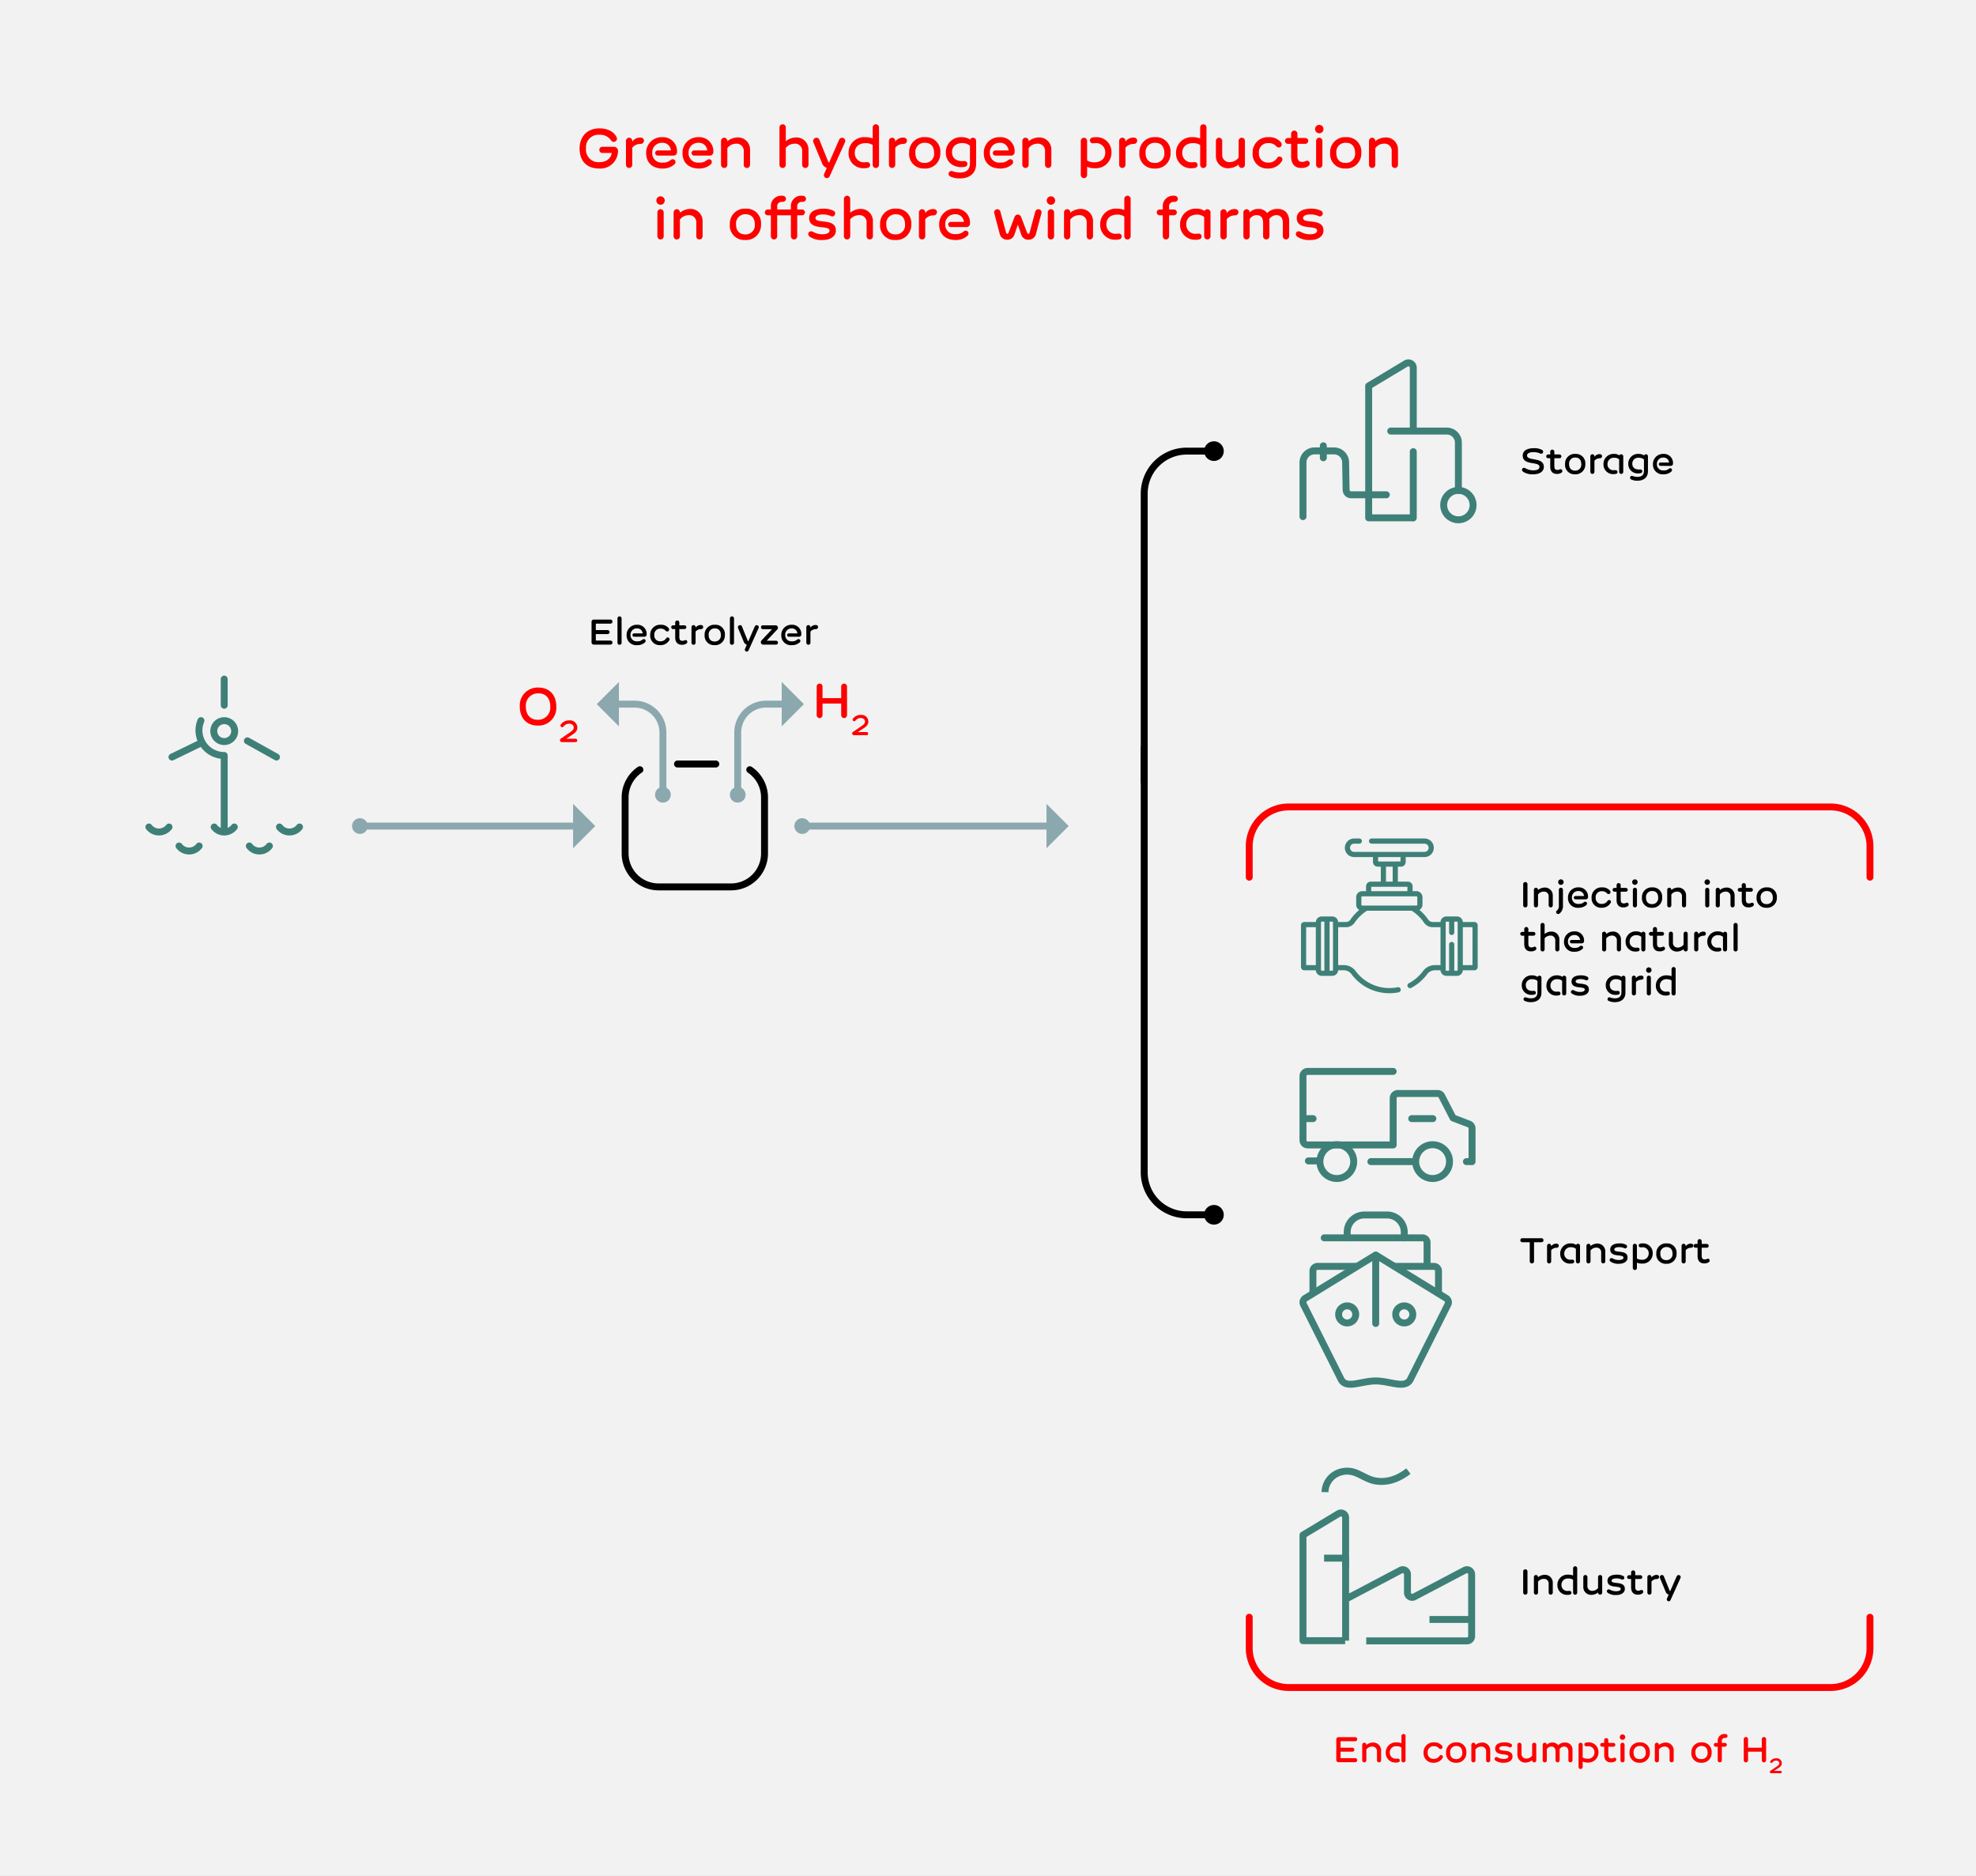 <svg xmlns="http://www.w3.org/2000/svg" xmlns:xlink="http://www.w3.org/1999/xlink" width="570" height="541" viewBox="0 0 570 541">
  <rect x="0" y="0" width="570" height="541" fill="#333333" stroke="none"/>
  <defs>
    <clipPath id="clip-Infografia_Hidrogenio_EDP2_EN_2">
      <rect width="570" height="541"/>
    </clipPath>
  </defs>
  <g id="Infografia_Hidrogenio_EDP2_EN_2" data-name="Infografia_Hidrogenio_EDP2_EN – 2" clip-path="url(#clip-Infografia_Hidrogenio_EDP2_EN_2)">
    <rect width="570" height="541" fill="#fff"/>
    <rect id="Retângulo_4" data-name="Retângulo 4" width="571" height="542" fill="#f2f2f2"/>
    <path id="Caminho_232" data-name="Caminho 232" d="M2.186-8.746a.62.62,0,0,0-.618-.618.62.62,0,0,0-.618.618v6.081a.62.62,0,0,0,.618.618.62.62,0,0,0,.618-.618Zm1.855,6.1a.6.6,0,0,0,.6.6.6.6,0,0,0,.588-.6V-5.767A2.047,2.047,0,0,1,6.835-6.6,1.331,1.331,0,0,1,8.3-5.149v2.5a.6.6,0,0,0,.6.6.6.6,0,0,0,.588-.6V-5.468A2.253,2.253,0,0,0,7.1-7.767a3.069,3.069,0,0,0-1.876.711v-.062a.6.6,0,0,0-.588-.6.6.6,0,0,0-.6.6Zm7-6.7a.785.785,0,0,0,.783.794.787.787,0,0,0,.794-.794.785.785,0,0,0-.794-.783A.783.783,0,0,0,11.04-9.344Zm.2,6.792A1.658,1.658,0,0,1,10.7-1.16a.558.558,0,0,0,.309,1.02.721.721,0,0,0,.443-.134,2.824,2.824,0,0,0,.969-2.278V-7.128a.594.594,0,0,0-.588-.588.6.6,0,0,0-.6.588Zm7.751-1.814a.65.65,0,0,0,.66-.7,2.619,2.619,0,0,0-2.8-2.752,2.892,2.892,0,0,0-2.979,2.989,2.769,2.769,0,0,0,3.061,2.886,3.244,3.244,0,0,0,2.247-.794c.536-.577-.155-1.288-.773-.763a2.025,2.025,0,0,1-1.433.443A1.755,1.755,0,0,1,15-4.891a1.794,1.794,0,0,1,1.866-1.876A1.555,1.555,0,0,1,18.5-5.334H16.039a.484.484,0,0,0-.484.484.484.484,0,0,0,.484.484Zm1.69-.505a2.73,2.73,0,0,0,2.917,2.927,2.91,2.91,0,0,0,2.577-1.391.537.537,0,1,0-.928-.536,1.837,1.837,0,0,1-1.6.814A1.651,1.651,0,0,1,21.863-4.87a1.683,1.683,0,0,1,1.845-1.835,1.772,1.772,0,0,1,1.371.557c.536.618,1.371.031.928-.691a2.79,2.79,0,0,0-2.288-.979A2.842,2.842,0,0,0,20.677-4.87Zm9.833-1.7a.556.556,0,0,0,.6-.546.563.563,0,0,0-.6-.546H29.078v-.794a.6.6,0,0,0-.6-.6.6.6,0,0,0-.588.6v.794h-.557a.563.563,0,0,0-.6.546.556.556,0,0,0,.6.546h.557v2.4c0,1.422.742,2.123,1.917,2.123a2.246,2.246,0,0,0,1.268-.32c.608-.371.247-1.3-.495-.959a1.285,1.285,0,0,1-.629.134c-.546,0-.876-.247-.876-1.123V-6.571Zm2.072,3.927a.6.6,0,0,0,.588.6.6.6,0,0,0,.6-.6V-7.117a.6.6,0,0,0-.6-.6.6.6,0,0,0-.588.6Zm-.2-6.7a.785.785,0,0,0,.783.794.787.787,0,0,0,.794-.794.785.785,0,0,0-.794-.783A.783.783,0,0,0,32.386-9.344ZM38.21-7.818a2.792,2.792,0,0,0-3,2.938,2.7,2.7,0,0,0,2.824,2.938,2.793,2.793,0,0,0,3.02-2.938A2.694,2.694,0,0,0,38.21-7.818Zm-.124,4.824c-1.072,0-1.711-.66-1.711-1.886A1.714,1.714,0,0,1,38.21-6.767c1.02,0,1.68.67,1.68,1.886A1.706,1.706,0,0,1,38.086-2.994Zm4.411.35a.6.6,0,0,0,.6.6.6.6,0,0,0,.588-.6V-5.767A2.047,2.047,0,0,1,45.291-6.6a1.331,1.331,0,0,1,1.464,1.453v2.5a.6.6,0,0,0,.6.6.6.6,0,0,0,.588-.6V-5.468a2.253,2.253,0,0,0-2.381-2.3,3.069,3.069,0,0,0-1.876.711v-.062a.6.6,0,0,0-.588-.6.6.6,0,0,0-.6.6Zm10.957,0a.6.6,0,0,0,.588.6.6.6,0,0,0,.6-.6V-7.117a.6.6,0,0,0-.6-.6.6.6,0,0,0-.588.6Zm-.2-6.7a.785.785,0,0,0,.783.794.787.787,0,0,0,.794-.794.785.785,0,0,0-.794-.783A.783.783,0,0,0,53.258-9.344Zm3.236,6.7a.6.6,0,0,0,.6.6.6.6,0,0,0,.588-.6V-5.767A2.047,2.047,0,0,1,59.288-6.6a1.331,1.331,0,0,1,1.464,1.453v2.5a.6.6,0,0,0,.6.6.6.6,0,0,0,.588-.6V-5.468a2.253,2.253,0,0,0-2.381-2.3,3.069,3.069,0,0,0-1.876.711v-.062a.6.6,0,0,0-.588-.6.6.6,0,0,0-.6.6ZM66.616-6.571a.556.556,0,0,0,.6-.546.563.563,0,0,0-.6-.546H65.184v-.794a.6.6,0,0,0-.6-.6.6.6,0,0,0-.588.6v.794h-.557a.563.563,0,0,0-.6.546.556.556,0,0,0,.6.546H64v2.4c0,1.422.742,2.123,1.917,2.123a2.246,2.246,0,0,0,1.268-.32c.608-.371.247-1.3-.495-.959a1.285,1.285,0,0,1-.629.134c-.546,0-.876-.247-.876-1.123V-6.571Zm4.659-1.247a2.792,2.792,0,0,0-3,2.938A2.7,2.7,0,0,0,71.1-1.943a2.793,2.793,0,0,0,3.02-2.938A2.694,2.694,0,0,0,71.275-7.818Zm-.124,4.824c-1.072,0-1.711-.66-1.711-1.886a1.714,1.714,0,0,1,1.835-1.886c1.02,0,1.68.67,1.68,1.886A1.706,1.706,0,0,1,71.152-2.994ZM3.876,6.115a.556.556,0,0,0,.6-.546.563.563,0,0,0-.6-.546H2.444V4.229a.593.593,0,1,0-1.185,0v.794H.7a.563.563,0,0,0-.6.546.556.556,0,0,0,.6.546h.557v2.4c0,1.422.742,2.123,1.917,2.123a2.246,2.246,0,0,0,1.268-.32c.608-.371.247-1.3-.495-.959A1.285,1.285,0,0,1,3.32,9.5c-.546,0-.876-.247-.876-1.123V6.115Zm2.072,3.927a.593.593,0,1,0,1.185,0V6.867a2.195,2.195,0,0,1,1.608-.783,1.331,1.331,0,0,1,1.464,1.453v2.5a.593.593,0,1,0,1.185,0V7.218a2.253,2.253,0,0,0-2.381-2.3,3.069,3.069,0,0,0-1.876.711V3.043a.593.593,0,1,0-1.185,0Zm11.9-1.721a.65.65,0,0,0,.66-.7,2.619,2.619,0,0,0-2.8-2.752A2.892,2.892,0,0,0,12.73,7.857a2.769,2.769,0,0,0,3.061,2.886,3.244,3.244,0,0,0,2.247-.794c.536-.577-.155-1.288-.773-.763a2.025,2.025,0,0,1-1.433.443,1.755,1.755,0,0,1-1.969-1.835A1.794,1.794,0,0,1,15.73,5.919a1.555,1.555,0,0,1,1.639,1.433H14.905a.484.484,0,0,0,0,.969Zm5.865,1.721a.593.593,0,1,0,1.185,0V6.919a2.047,2.047,0,0,1,1.608-.835,1.331,1.331,0,0,1,1.464,1.453v2.5a.593.593,0,1,0,1.185,0V7.218a2.253,2.253,0,0,0-2.381-2.3A3.069,3.069,0,0,0,24.9,5.63V5.568a.593.593,0,1,0-1.185,0Zm9.843-.474a1.7,1.7,0,0,1-1.9-1.793,1.8,1.8,0,0,1,2.02-1.793,2.009,2.009,0,0,1,1.34.454v3.608a.593.593,0,1,0,1.185,0V5.558a.594.594,0,0,0-.588-.588.612.612,0,0,0-.536.32,2.64,2.64,0,0,0-1.525-.423,2.912,2.912,0,0,0-3.061,3,2.761,2.761,0,0,0,2.927,2.824,3.121,3.121,0,0,0,.66-.062.545.545,0,0,0-.124-1.082C33.809,9.557,33.7,9.568,33.561,9.568Zm7.431-3.453a.556.556,0,0,0,.6-.546.563.563,0,0,0-.6-.546H39.56V4.229a.593.593,0,1,0-1.185,0v.794h-.557a.563.563,0,0,0-.6.546.556.556,0,0,0,.6.546h.557v2.4c0,1.422.742,2.123,1.917,2.123a2.246,2.246,0,0,0,1.268-.32c.608-.371.247-1.3-.495-.959a1.285,1.285,0,0,1-.629.134c-.546,0-.876-.247-.876-1.123V6.115Zm7.421-.546a.593.593,0,1,0-1.185,0V8.7a2.1,2.1,0,0,1-1.608.835,1.331,1.331,0,0,1-1.464-1.453V5.568a.593.593,0,1,0-1.185,0V8.4a2.245,2.245,0,0,0,2.381,2.288A3.1,3.1,0,0,0,47.229,10v.041a.593.593,0,1,0,1.185,0ZM53,6.125a.605.605,0,0,0,.649-.6c0-.32-.227-.588-.691-.588a1.788,1.788,0,0,0-1.5.763V5.568a.593.593,0,1,0-1.185,0v4.473a.593.593,0,1,0,1.185,0V6.836A2,2,0,0,1,53,6.125Zm4.123,3.443a1.7,1.7,0,0,1-1.9-1.793,1.8,1.8,0,0,1,2.02-1.793,2.009,2.009,0,0,1,1.34.454v3.608a.593.593,0,1,0,1.185,0V5.558a.594.594,0,0,0-.588-.588.612.612,0,0,0-.536.32,2.64,2.64,0,0,0-1.525-.423,2.912,2.912,0,0,0-3.061,3,2.761,2.761,0,0,0,2.927,2.824,3.121,3.121,0,0,0,.66-.062.545.545,0,0,0-.124-1.082C57.371,9.557,57.257,9.568,57.123,9.568Zm5.69-6.524a.593.593,0,1,0-1.185,0v7a.593.593,0,1,0,1.185,0ZM3.6,22.047c-1.185,0-1.9-.618-1.9-1.69a1.685,1.685,0,0,1,1.9-1.69,2.12,2.12,0,0,1,1.464.495v3.267c0,1.268-.752,1.752-1.876,1.752a4.287,4.287,0,0,1-1.35-.237.539.539,0,1,0-.423.989,3.986,3.986,0,0,0,1.732.35c1.989,0,3.072-1.072,3.072-2.731V18.234A.58.58,0,0,0,5.1,18.007a2.7,2.7,0,0,0-1.556-.454,2.818,2.818,0,0,0-3.01,2.9,2.71,2.71,0,0,0,2.927,2.721,3.121,3.121,0,0,0,.66-.062A.545.545,0,0,0,4,22.027C3.846,22.037,3.732,22.047,3.6,22.047Zm7.122.206a1.7,1.7,0,0,1-1.9-1.793,1.8,1.8,0,0,1,2.02-1.793,2.009,2.009,0,0,1,1.34.454v3.608a.593.593,0,1,0,1.185,0V18.244a.594.594,0,0,0-.588-.588.612.612,0,0,0-.536.32,2.64,2.64,0,0,0-1.525-.423,2.912,2.912,0,0,0-3.061,3,2.761,2.761,0,0,0,2.927,2.824,3.121,3.121,0,0,0,.66-.062.545.545,0,0,0-.124-1.082C10.968,22.243,10.854,22.253,10.72,22.253Zm4.257.536a3.882,3.882,0,0,0,2.443.639c1.525,0,2.484-.732,2.484-1.773,0-2.453-3.824-1.154-3.824-2.36,0-.34.381-.66,1.391-.66A3.661,3.661,0,0,1,18.9,18.9a.553.553,0,1,0,.546-.959,3.922,3.922,0,0,0-1.824-.392c-2.031,0-2.731.855-2.731,1.752,0,2.443,3.824,1.206,3.824,2.36,0,.371-.412.68-1.35.68a3.484,3.484,0,0,1-1.69-.423C14.967,21.48,14.359,22.284,14.977,22.789Zm12.843-.742c-1.185,0-1.9-.618-1.9-1.69a1.685,1.685,0,0,1,1.9-1.69,2.12,2.12,0,0,1,1.464.495v3.267c0,1.268-.752,1.752-1.876,1.752a4.287,4.287,0,0,1-1.35-.237.539.539,0,1,0-.423.989,3.986,3.986,0,0,0,1.732.35c1.989,0,3.072-1.072,3.072-2.731V18.234a.58.58,0,0,0-1.113-.227,2.7,2.7,0,0,0-1.556-.454,2.818,2.818,0,0,0-3.01,2.9,2.71,2.71,0,0,0,2.927,2.721,3.121,3.121,0,0,0,.66-.062.545.545,0,0,0-.124-1.082C28.067,22.037,27.954,22.047,27.82,22.047Zm7.2-3.236a.605.605,0,0,0,.649-.6c0-.32-.227-.588-.691-.588a1.788,1.788,0,0,0-1.5.763v-.134a.593.593,0,1,0-1.185,0v4.473a.593.593,0,1,0,1.185,0V19.522A2,2,0,0,1,35.025,18.811ZM36.6,22.728a.593.593,0,1,0,1.185,0V18.254a.593.593,0,1,0-1.185,0Zm-.2-6.7a.789.789,0,1,0,.783-.783A.785.785,0,0,0,36.406,16.028Zm5.885,6.226a1.7,1.7,0,0,1-1.9-1.793,1.8,1.8,0,0,1,2.02-1.793,2.32,2.32,0,0,1,1.34.361v3.711a.593.593,0,1,0,1.185,0V15.719a.593.593,0,0,0-1.185,0V17.8a3.861,3.861,0,0,0-1.464-.247,2.912,2.912,0,0,0-3.061,3,2.761,2.761,0,0,0,2.927,2.824,3.121,3.121,0,0,0,.66-.062.545.545,0,0,0-.124-1.082C42.539,22.243,42.425,22.253,42.291,22.253Z" transform="translate(438.431 263.742)"/>
    <path id="Caminho_70" data-name="Caminho 70" d="M652.209,386.714V377.8a11.348,11.348,0,0,0-11.348-11.349H484.495A11.349,11.349,0,0,0,473.146,377.8v8.917" transform="translate(-112.79 -133.722)" fill="none" stroke="red" stroke-linecap="round" stroke-linejoin="round" stroke-width="1.985"/>
    <path id="Caminho_226" data-name="Caminho 226" d="M652.209,366.448v8.917a11.348,11.348,0,0,1-11.348,11.349H484.495a11.349,11.349,0,0,1-11.349-11.349v-8.917" transform="translate(-112.79 99.965)" fill="none" stroke="red" stroke-linecap="round" stroke-linejoin="round" stroke-width="1.985"/>
    <path id="Caminho_233" data-name="Caminho 233" d="M.738-9.1a.572.572,0,0,0-.608.577.566.566,0,0,0,.608.577H2.851v5.494a.614.614,0,0,0,.618.618.614.614,0,0,0,.618-.618V-7.946H6.2a.566.566,0,0,0,.608-.577A.572.572,0,0,0,6.2-9.1Zm9.833,2.752a.605.605,0,0,0,.649-.6c0-.32-.227-.588-.691-.588a1.788,1.788,0,0,0-1.5.763V-6.9a.6.6,0,0,0-.588-.6.6.6,0,0,0-.6.6v4.473a.6.6,0,0,0,.6.6.6.6,0,0,0,.588-.6V-5.637A2,2,0,0,1,10.571-6.348Zm4.123,3.443A1.7,1.7,0,0,1,12.8-4.7a1.8,1.8,0,0,1,2.02-1.793,2.009,2.009,0,0,1,1.34.454v3.608a.6.6,0,0,0,.6.6.6.6,0,0,0,.588-.6V-6.915a.594.594,0,0,0-.588-.588.612.612,0,0,0-.536.32,2.64,2.64,0,0,0-1.525-.423,2.912,2.912,0,0,0-3.061,3A2.761,2.761,0,0,0,14.56-1.782a3.121,3.121,0,0,0,.66-.062A.545.545,0,0,0,15.1-2.926C14.941-2.916,14.828-2.905,14.694-2.905Zm4.5.474a.6.6,0,0,0,.6.6.6.6,0,0,0,.588-.6V-5.554a2.047,2.047,0,0,1,1.608-.835,1.331,1.331,0,0,1,1.464,1.453v2.5a.6.6,0,0,0,.6.6.6.6,0,0,0,.588-.6V-5.255a2.253,2.253,0,0,0-2.381-2.3,3.069,3.069,0,0,0-1.876.711V-6.9a.6.6,0,0,0-.588-.6.6.6,0,0,0-.6.6Zm6.947.062a3.882,3.882,0,0,0,2.443.639c1.525,0,2.484-.732,2.484-1.773,0-2.453-3.824-1.154-3.824-2.36,0-.34.381-.66,1.391-.66a3.661,3.661,0,0,1,1.433.268.553.553,0,1,0,.546-.959,3.922,3.922,0,0,0-1.824-.392c-2.031,0-2.731.855-2.731,1.752,0,2.443,3.824,1.206,3.824,2.36,0,.371-.412.68-1.35.68a3.484,3.484,0,0,1-1.69-.423C26.135-3.678,25.527-2.874,26.145-2.369Zm9.122-4.113a1.7,1.7,0,0,1,1.9,1.793A1.8,1.8,0,0,1,35.144-2.9a2.439,2.439,0,0,1-1.381-.35V-6.915a.594.594,0,0,0-.588-.588.6.6,0,0,0-.6.588v6.39a.6.6,0,0,0,.6.6.6.6,0,0,0,.588-.6V-2.05a3.662,3.662,0,0,0,1.5.268,2.912,2.912,0,0,0,3.061-3A2.761,2.761,0,0,0,35.4-7.605a3.121,3.121,0,0,0-.66.062.545.545,0,0,0,.124,1.082C35.02-6.472,35.133-6.482,35.267-6.482Zm7.091-1.123a2.792,2.792,0,0,0-3,2.938A2.7,2.7,0,0,0,42.183-1.73,2.793,2.793,0,0,0,45.2-4.668,2.694,2.694,0,0,0,42.359-7.605Zm-.124,4.824c-1.072,0-1.711-.66-1.711-1.886a1.714,1.714,0,0,1,1.835-1.886c1.02,0,1.68.67,1.68,1.886A1.706,1.706,0,0,1,42.235-2.782Zm7.143-3.566a.605.605,0,0,0,.649-.6c0-.32-.227-.588-.691-.588a1.788,1.788,0,0,0-1.5.763V-6.9a.6.6,0,0,0-.588-.6.6.6,0,0,0-.6.6v4.473a.6.6,0,0,0,.6.6.6.6,0,0,0,.588-.6V-5.637A2,2,0,0,1,49.378-6.348Zm4.5-.01a.556.556,0,0,0,.6-.546.563.563,0,0,0-.6-.546H52.449v-.794a.6.6,0,0,0-.6-.6.6.6,0,0,0-.588.6v.794h-.557a.563.563,0,0,0-.6.546.556.556,0,0,0,.6.546h.557v2.4c0,1.422.742,2.123,1.917,2.123a2.246,2.246,0,0,0,1.268-.32c.608-.371.247-1.3-.495-.959a1.285,1.285,0,0,1-.629.134c-.546,0-.876-.247-.876-1.123V-6.358Z" transform="translate(438.426 366.205)"/>
    <path id="Caminho_234" data-name="Caminho 234" d="M2.407-8.775a.62.62,0,0,0-.618-.618.62.62,0,0,0-.618.618v6.081a.62.62,0,0,0,.618.618.62.62,0,0,0,.618-.618Zm1.855,6.1a.6.6,0,0,0,.6.6.6.6,0,0,0,.588-.6V-5.8a2.047,2.047,0,0,1,1.608-.835A1.331,1.331,0,0,1,8.519-5.178v2.5a.6.6,0,0,0,.6.6.6.6,0,0,0,.588-.6V-5.5A2.253,2.253,0,0,0,7.323-7.8a3.069,3.069,0,0,0-1.876.711v-.062a.6.6,0,0,0-.588-.6.6.6,0,0,0-.6.6Zm9.843-.474a1.7,1.7,0,0,1-1.9-1.793,1.8,1.8,0,0,1,2.02-1.793,2.32,2.32,0,0,1,1.34.361v3.711a.6.6,0,0,0,.6.6.6.6,0,0,0,.588-.6V-9.682a.594.594,0,0,0-.588-.588.6.6,0,0,0-.6.588V-7.6a3.861,3.861,0,0,0-1.464-.247,2.912,2.912,0,0,0-3.061,3,2.761,2.761,0,0,0,2.927,2.824,3.121,3.121,0,0,0,.66-.062.545.545,0,0,0-.124-1.082C14.353-3.158,14.24-3.148,14.106-3.148Zm9.854-4a.6.6,0,0,0-.6-.6.6.6,0,0,0-.588.6v3.133a2.1,2.1,0,0,1-1.608.835A1.331,1.331,0,0,1,19.7-4.632V-7.147a.6.6,0,0,0-.6-.6.6.6,0,0,0-.588.6v2.834A2.245,2.245,0,0,0,20.9-2.024a3.1,3.1,0,0,0,1.876-.691v.041a.6.6,0,0,0,.588.6.6.6,0,0,0,.6-.6Zm1.608,4.535a3.882,3.882,0,0,0,2.443.639c1.525,0,2.484-.732,2.484-1.773,0-2.453-3.824-1.154-3.824-2.36,0-.34.381-.66,1.391-.66a3.661,3.661,0,0,1,1.433.268.553.553,0,1,0,.546-.959,3.922,3.922,0,0,0-1.824-.392c-2.031,0-2.731.855-2.731,1.752,0,2.443,3.824,1.206,3.824,2.36,0,.371-.412.68-1.35.68a3.484,3.484,0,0,1-1.69-.423C25.557-3.921,24.949-3.117,25.567-2.612ZM34.926-6.6a.556.556,0,0,0,.6-.546.563.563,0,0,0-.6-.546H33.493v-.794a.6.6,0,0,0-.6-.6.6.6,0,0,0-.588.6v.794h-.557a.563.563,0,0,0-.6.546.556.556,0,0,0,.6.546h.557v2.4c0,1.422.742,2.123,1.917,2.123a2.246,2.246,0,0,0,1.268-.32c.608-.371.247-1.3-.495-.959a1.285,1.285,0,0,1-.629.134c-.546,0-.876-.247-.876-1.123V-6.6Zm4.8.01a.605.605,0,0,0,.649-.6c0-.32-.227-.588-.691-.588a1.788,1.788,0,0,0-1.5.763v-.134a.6.6,0,0,0-.588-.6.6.6,0,0,0-.6.6v4.473a.6.6,0,0,0,.6.6.6.6,0,0,0,.588-.6V-5.879A2,2,0,0,1,39.729-6.59ZM42.646-.963a.56.56,0,1,0,1.02.464L46.553-6.91A.59.59,0,0,0,46-7.734a.6.6,0,0,0-.546.361L43.584-3.106a.191.191,0,0,1-.175-.134l-1.67-4.143a.581.581,0,0,0-.557-.361.619.619,0,0,0-.546.886l1.659,4a1.326,1.326,0,0,0,.845.763Z" transform="translate(438.21 461.983)"/>
    <path id="Caminho_235" data-name="Caminho 235" d="M2.407-3.292V-5.158H5.8a.585.585,0,0,0,.588-.577A.585.585,0,0,0,5.8-6.312H2.407V-8.178H6.633a.576.576,0,0,0,.577-.577.579.579,0,0,0-.577-.588H1.788a.623.623,0,0,0-.618.629v5.958a.623.623,0,0,0,.618.629H6.633a.579.579,0,0,0,.577-.588.576.576,0,0,0-.577-.577Zm6.246.618a.6.6,0,0,0,.6.6.6.6,0,0,0,.588-.6V-5.8a2.047,2.047,0,0,1,1.608-.835A1.331,1.331,0,0,1,12.91-5.178v2.5a.6.6,0,0,0,.6.6.6.6,0,0,0,.588-.6V-5.5a2.253,2.253,0,0,0-2.381-2.3,3.069,3.069,0,0,0-1.876.711v-.062a.6.6,0,0,0-.588-.6.6.6,0,0,0-.6.6ZM18.5-3.148a1.7,1.7,0,0,1-1.9-1.793,1.8,1.8,0,0,1,2.02-1.793,2.32,2.32,0,0,1,1.34.361v3.711a.6.6,0,0,0,.6.6.6.6,0,0,0,.588-.6V-9.682a.594.594,0,0,0-.588-.588.6.6,0,0,0-.6.588V-7.6A3.861,3.861,0,0,0,18.5-7.848a2.912,2.912,0,0,0-3.061,3,2.761,2.761,0,0,0,2.927,2.824,3.121,3.121,0,0,0,.66-.062A.545.545,0,0,0,18.9-3.168C18.744-3.158,18.63-3.148,18.5-3.148ZM26.351-4.9a2.73,2.73,0,0,0,2.917,2.927,2.91,2.91,0,0,0,2.577-1.391.537.537,0,1,0-.928-.536,1.837,1.837,0,0,1-1.6.814A1.651,1.651,0,0,1,27.536-4.9a1.683,1.683,0,0,1,1.845-1.835,1.772,1.772,0,0,1,1.371.557c.536.618,1.371.031.928-.691a2.79,2.79,0,0,0-2.288-.979A2.842,2.842,0,0,0,26.351-4.9Zm9.493-2.948a2.792,2.792,0,0,0-3,2.938,2.7,2.7,0,0,0,2.824,2.938,2.793,2.793,0,0,0,3.02-2.938A2.694,2.694,0,0,0,35.843-7.848ZM35.72-3.024c-1.072,0-1.711-.66-1.711-1.886A1.714,1.714,0,0,1,35.843-6.8c1.02,0,1.68.67,1.68,1.886A1.706,1.706,0,0,1,35.72-3.024Zm4.411.35a.6.6,0,0,0,.6.6.6.6,0,0,0,.588-.6V-5.8a2.047,2.047,0,0,1,1.608-.835,1.331,1.331,0,0,1,1.464,1.453v2.5a.6.6,0,0,0,.6.6.6.6,0,0,0,.588-.6V-5.5a2.253,2.253,0,0,0-2.381-2.3,3.069,3.069,0,0,0-1.876.711v-.062a.6.6,0,0,0-.588-.6.6.6,0,0,0-.6.6Zm6.947.062a3.882,3.882,0,0,0,2.443.639c1.525,0,2.484-.732,2.484-1.773,0-2.453-3.824-1.154-3.824-2.36,0-.34.381-.66,1.391-.66a3.661,3.661,0,0,1,1.433.268.553.553,0,1,0,.546-.959,3.922,3.922,0,0,0-1.824-.392C47.7-7.848,47-6.992,47-6.1c0,2.443,3.824,1.206,3.824,2.36,0,.371-.412.68-1.35.68a3.484,3.484,0,0,1-1.69-.423C47.068-3.921,46.46-3.117,47.078-2.612ZM58.859-7.147a.6.6,0,0,0-.6-.6.6.6,0,0,0-.588.6v3.133a2.1,2.1,0,0,1-1.608.835A1.331,1.331,0,0,1,54.6-4.632V-7.147a.6.6,0,0,0-.6-.6.6.6,0,0,0-.588.6v2.834A2.245,2.245,0,0,0,55.8-2.024a3.1,3.1,0,0,0,1.876-.691v.041a.6.6,0,0,0,.588.6.6.6,0,0,0,.6-.6Zm1.855,4.473a.6.6,0,0,0,.6.6.6.6,0,0,0,.588-.6v-3.2a1.515,1.515,0,0,1,1.3-.773c.794,0,1.216.536,1.216,1.464v2.5a.6.6,0,0,0,.6.6.6.6,0,0,0,.588-.6V-5.5c0-.134-.01-.268-.021-.392a1.611,1.611,0,0,1,1.33-.752c.763,0,1.206.536,1.206,1.464v2.5a.6.6,0,0,0,.6.6.6.6,0,0,0,.588-.6V-5.5a2.053,2.053,0,0,0-2.175-2.3,2.582,2.582,0,0,0-1.958.783A1.927,1.927,0,0,0,63.5-7.8a2.166,2.166,0,0,0-1.6.649.6.6,0,0,0-.588-.6.6.6,0,0,0-.6.6ZM73.743-6.724a1.7,1.7,0,0,1,1.9,1.793,1.8,1.8,0,0,1-2.02,1.793,2.439,2.439,0,0,1-1.381-.35V-7.157a.594.594,0,0,0-.588-.588.6.6,0,0,0-.6.588v6.39a.6.6,0,0,0,.6.6.6.6,0,0,0,.588-.6V-2.292a3.662,3.662,0,0,0,1.5.268,2.912,2.912,0,0,0,3.061-3,2.761,2.761,0,0,0-2.927-2.824,3.121,3.121,0,0,0-.66.062A.545.545,0,0,0,73.341-6.7C73.5-6.714,73.609-6.724,73.743-6.724Zm7.328.124a.556.556,0,0,0,.6-.546.563.563,0,0,0-.6-.546H79.639v-.794a.6.6,0,0,0-.6-.6.6.6,0,0,0-.588.6v.794H77.9a.563.563,0,0,0-.6.546.556.556,0,0,0,.6.546h.557v2.4c0,1.422.742,2.123,1.917,2.123a2.246,2.246,0,0,0,1.268-.32c.608-.371.247-1.3-.495-.959a1.285,1.285,0,0,1-.629.134c-.546,0-.876-.247-.876-1.123V-6.6Zm2.072,3.927a.6.6,0,0,0,.588.6.6.6,0,0,0,.6-.6V-7.147a.6.6,0,0,0-.6-.6.6.6,0,0,0-.588.6Zm-.2-6.7a.785.785,0,0,0,.783.794.787.787,0,0,0,.794-.794.785.785,0,0,0-.794-.783A.783.783,0,0,0,82.947-9.373Zm5.824,1.525a2.792,2.792,0,0,0-3,2.938A2.7,2.7,0,0,0,88.6-1.973a2.793,2.793,0,0,0,3.02-2.938A2.694,2.694,0,0,0,88.771-7.848Zm-.124,4.824c-1.072,0-1.711-.66-1.711-1.886A1.714,1.714,0,0,1,88.771-6.8c1.02,0,1.68.67,1.68,1.886A1.706,1.706,0,0,1,88.647-3.024Zm4.411.35a.6.6,0,0,0,.6.6.6.6,0,0,0,.588-.6V-5.8a2.047,2.047,0,0,1,1.608-.835,1.331,1.331,0,0,1,1.464,1.453v2.5a.6.6,0,0,0,.6.6.6.6,0,0,0,.588-.6V-5.5A2.253,2.253,0,0,0,96.12-7.8a3.069,3.069,0,0,0-1.876.711v-.062a.6.6,0,0,0-.588-.6.6.6,0,0,0-.6.6ZM106.6-7.848a2.792,2.792,0,0,0-3,2.938,2.7,2.7,0,0,0,2.824,2.938,2.793,2.793,0,0,0,3.02-2.938A2.694,2.694,0,0,0,106.6-7.848Zm-.124,4.824c-1.072,0-1.711-.66-1.711-1.886A1.714,1.714,0,0,1,106.6-6.8c1.02,0,1.68.67,1.68,1.886A1.706,1.706,0,0,1,106.479-3.024ZM113.24-6.6a.569.569,0,0,0,.6-.546.562.562,0,0,0-.6-.546h-.856v-.495a.823.823,0,0,1,.928-.928c.454,0,.711-.237.711-.567s-.227-.588-.711-.588A1.932,1.932,0,0,0,111.2-8.188v.495h-.536a.556.556,0,0,0-.6.546.563.563,0,0,0,.6.546h.536v3.927a.6.6,0,0,0,.6.6.6.6,0,0,0,.588-.6V-6.6Zm11.915-2.175a.62.62,0,0,0-.618-.618.62.62,0,0,0-.618.618v2.463H119.95V-8.775a.62.62,0,0,0-.618-.618.62.62,0,0,0-.618.618v6.081a.62.62,0,0,0,.618.618.62.62,0,0,0,.618-.618V-5.158h3.968v2.463a.62.62,0,0,0,.618.618.62.62,0,0,0,.618-.618Zm3.5,8.377c.649-.421,1.028-.818,1.028-1.461a1.455,1.455,0,0,0-1.641-1.395,2,2,0,0,0-1.617.77.344.344,0,1,0,.529.439,1.323,1.323,0,0,1,1.088-.547c.6,0,.926.337.926.758,0,.289-.168.559-.589.848L126.444.335a.374.374,0,0,0,.186.709h2.693a.322.322,0,0,0,.343-.331.322.322,0,0,0-.343-.331h-1.876Z" transform="translate(384.296 510.352)" fill="red"/>
    <g id="Grupo_27" data-name="Grupo 27" transform="translate(375.86 104.639)">
      <path id="Caminho_44" data-name="Caminho 44" d="M537.191,86.909V73.192A3.35,3.35,0,0,0,533.8,69.8H517.675" transform="translate(-492.362 -50.121)" fill="none" stroke="#3e8077" stroke-linecap="round" stroke-linejoin="round" stroke-width="2"/>
      <circle id="Elipse_6" data-name="Elipse 6" cx="4.242" cy="4.242" r="4.242" transform="translate(40.586 36.788)" fill="none" stroke="#3e8077" stroke-linecap="round" stroke-linejoin="round" stroke-width="2"/>
      <path id="Caminho_45" data-name="Caminho 45" d="M521.946,88.359H509.219V50.318l10.818-6.506a1.414,1.414,0,0,1,2.051,1.273V62.9" transform="translate(-490.269 -43.651)" fill="none" stroke="#3e8077" stroke-linecap="round" stroke-linejoin="round" stroke-width="2"/>
      <line id="Linha_48" data-name="Linha 48" y1="19.091" transform="translate(31.818 25.616)" fill="none" stroke="#3e8077" stroke-linecap="round" stroke-linejoin="round" stroke-width="2"/>
      <path id="Caminho_46" data-name="Caminho 46" d="M484.038,96.359V80.8a3.35,3.35,0,0,1,3.394-3.394h5.515a3.351,3.351,0,0,1,3.394,3.394l.141,7.848a1.433,1.433,0,0,0,1.485,1.414h10.111" transform="translate(-484.038 -52.005)" fill="none" stroke="#3e8077" stroke-linecap="round" stroke-linejoin="round" stroke-width="2"/>
      <line id="Linha_49" data-name="Linha 49" y2="3.465" transform="translate(5.869 23.919)" fill="none" stroke="#3e8077" stroke-linecap="round" stroke-linejoin="round" stroke-width="2"/>
    </g>
    <path id="Caminho_231" data-name="Caminho 231" d="M1.07-2.5a4.819,4.819,0,0,0,2.948.732c1.886,0,3.02-.866,3.02-2.134,0-2.958-4.844-1.577-4.844-3.278,0-.515.474-.969,1.886-.969a4.482,4.482,0,0,1,1.855.361A.586.586,0,1,0,6.522-8.8,4.759,4.759,0,0,0,4.285-9.3C1.75-9.3.946-8.264.946-7.182.946-4.131,5.78-5.626,5.78-3.9c0,.567-.505,1-1.835,1A4.734,4.734,0,0,1,1.7-3.513C.946-3.935.327-3.069,1.07-2.5ZM11.5-6.4a.556.556,0,0,0,.6-.546.563.563,0,0,0-.6-.546H10.068v-.794a.6.6,0,0,0-.6-.6.6.6,0,0,0-.588.6v.794H8.326a.563.563,0,0,0-.6.546.556.556,0,0,0,.6.546h.557V-4c0,1.422.742,2.123,1.917,2.123a2.246,2.246,0,0,0,1.268-.32c.608-.371.247-1.3-.495-.959a1.285,1.285,0,0,1-.629.134c-.546,0-.876-.247-.876-1.123V-6.4Zm4.659-1.247a2.792,2.792,0,0,0-3,2.938,2.7,2.7,0,0,0,2.824,2.938A2.793,2.793,0,0,0,19-4.708,2.694,2.694,0,0,0,16.159-7.646Zm-.124,4.824c-1.072,0-1.711-.66-1.711-1.886a1.714,1.714,0,0,1,1.835-1.886c1.02,0,1.68.67,1.68,1.886A1.706,1.706,0,0,1,16.036-2.822Zm7.143-3.566a.605.605,0,0,0,.649-.6c0-.32-.227-.588-.691-.588a1.788,1.788,0,0,0-1.5.763v-.134a.6.6,0,0,0-.588-.6.6.6,0,0,0-.6.6v4.473a.6.6,0,0,0,.6.6.6.6,0,0,0,.588-.6V-5.677A2,2,0,0,1,23.179-6.388ZM27.3-2.946a1.7,1.7,0,0,1-1.9-1.793,1.8,1.8,0,0,1,2.02-1.793,2.009,2.009,0,0,1,1.34.454v3.608a.6.6,0,0,0,.6.6.6.6,0,0,0,.588-.6V-6.955a.594.594,0,0,0-.588-.588.612.612,0,0,0-.536.32A2.64,2.64,0,0,0,27.3-7.646a2.912,2.912,0,0,0-3.061,3,2.761,2.761,0,0,0,2.927,2.824,3.121,3.121,0,0,0,.66-.062A.545.545,0,0,0,27.7-2.966C27.549-2.956,27.435-2.946,27.3-2.946Zm7.153-.206c-1.185,0-1.9-.618-1.9-1.69a1.685,1.685,0,0,1,1.9-1.69,2.12,2.12,0,0,1,1.464.495v3.267c0,1.268-.752,1.752-1.876,1.752a4.287,4.287,0,0,1-1.35-.237.539.539,0,1,0-.423.989A3.986,3.986,0,0,0,34,.085c1.989,0,3.072-1.072,3.072-2.731V-6.966a.57.57,0,0,0-.577-.577.569.569,0,0,0-.536.35A2.7,2.7,0,0,0,34.4-7.646a2.818,2.818,0,0,0-3.01,2.9,2.71,2.71,0,0,0,2.927,2.721,3.121,3.121,0,0,0,.66-.062.545.545,0,0,0-.124-1.082C34.7-3.162,34.589-3.152,34.455-3.152Zm9.184-1.041a.65.65,0,0,0,.66-.7,2.619,2.619,0,0,0-2.8-2.752,2.892,2.892,0,0,0-2.979,2.989,2.769,2.769,0,0,0,3.061,2.886,3.244,3.244,0,0,0,2.247-.794c.536-.577-.155-1.288-.773-.763a2.025,2.025,0,0,1-1.433.443,1.755,1.755,0,0,1-1.969-1.835,1.794,1.794,0,0,1,1.866-1.876,1.555,1.555,0,0,1,1.639,1.433H40.69a.484.484,0,0,0-.484.484.484.484,0,0,0,.484.484Z" transform="translate(438.3 138.554)"/>
    <g id="Grupo_52" data-name="Grupo 52" transform="translate(330.061 215.294)">
      <path id="Caminho_60" data-name="Caminho 60" d="M432.971,115.785v122.79a12.268,12.268,0,0,0,12.268,12.268h7.99" transform="translate(-432.971 -115.785)" fill="none" stroke="#000" stroke-linejoin="round" stroke-width="2"/>
      <g id="Grupo_41" data-name="Grupo 41" transform="translate(17.287 132.228)">
        <path id="Caminho_61" data-name="Caminho 61" d="M462.744,271.786a2.83,2.83,0,1,0-2.83-2.83A2.83,2.83,0,0,0,462.744,271.786Z" transform="translate(-459.914 -266.127)"/>
      </g>
    </g>
    <g id="Grupo_53" data-name="Grupo 53" transform="translate(330.061 127.275)">
      <path id="Caminho_60-2" data-name="Caminho 60" d="M432.971,240.105V156.594a12.268,12.268,0,0,1,12.268-12.268h7.99" transform="translate(-432.971 -141.497)" fill="none" stroke="#000" stroke-linejoin="round" stroke-width="2"/>
      <g id="Grupo_41-2" data-name="Grupo 41" transform="translate(17.287 0)">
        <path id="Caminho_61-2" data-name="Caminho 61" d="M462.744,266.127a2.83,2.83,0,1,1-2.83,2.83A2.83,2.83,0,0,1,462.744,266.127Z" transform="translate(-459.914 -266.127)"/>
      </g>
    </g>
    <g id="Grupo_54" data-name="Grupo 54" transform="translate(229.144 231.84)">
      <line id="Linha_52" data-name="Linha 52" x2="71.942" transform="translate(2.15 6.4)" fill="none" stroke="#8ca8af" stroke-linejoin="round" stroke-width="2"/>
      <g id="Grupo_46" data-name="Grupo 46" transform="translate(0 4.137)">
        <path id="Caminho_64" data-name="Caminho 64" d="M235.132,172.689a2.264,2.264,0,1,1,2.264-2.264A2.264,2.264,0,0,1,235.132,172.689Z" transform="translate(-232.868 -168.162)" fill="#8ca8af" stroke="rgba(0,0,0,0)" stroke-width="1"/>
      </g>
      <g id="Grupo_47" data-name="Grupo 47" transform="translate(72.724)">
        <path id="Caminho_65" data-name="Caminho 65" d="M269.65,162.665v12.8l6.4-6.4Z" transform="translate(-269.65 -162.665)" fill="#8ca8af" stroke="rgba(0,0,0,0)" stroke-width="1"/>
      </g>
    </g>
    <g id="Grupo_58" data-name="Grupo 58" transform="translate(101.56 231.84)">
      <line id="Linha_52-2" data-name="Linha 52" x2="62.972" transform="translate(2.15 6.4)" fill="none" stroke="#8ca8af" stroke-linejoin="round" stroke-width="2"/>
      <g id="Grupo_46-2" data-name="Grupo 46" transform="translate(0 4.137)">
        <path id="Caminho_64-2" data-name="Caminho 64" d="M235.132,172.689a2.264,2.264,0,1,1,2.264-2.264A2.264,2.264,0,0,1,235.132,172.689Z" transform="translate(-232.868 -168.162)" fill="#8ca8af" stroke="rgba(0,0,0,0)" stroke-width="1"/>
      </g>
      <g id="Grupo_47-2" data-name="Grupo 47" transform="translate(63.754)">
        <path id="Caminho_65-2" data-name="Caminho 65" d="M269.65,162.665v12.8l6.4-6.4Z" transform="translate(-269.65 -162.665)" fill="#8ca8af" stroke="rgba(0,0,0,0)" stroke-width="1"/>
      </g>
    </g>
    <path id="Caminho_229" data-name="Caminho 229" d="M-140.028-11.106a.925.925,0,0,0,1.554-1c-.729-1.491-2.458-2.505-4.932-2.505-3.758,0-5.724,2.6-5.724,5.788,0,3.663,2.093,5.788,5.661,5.788a5.1,5.1,0,0,0,5.423-4.932A1.2,1.2,0,0,0-139.33-9.3h-3.187a.875.875,0,0,0-.92.888.875.875,0,0,0,.92.888h2.648c-.143,1.364-1.364,2.648-3.489,2.648a3.581,3.581,0,0,1-3.917-3.948,3.6,3.6,0,0,1,3.869-3.948A3.761,3.761,0,0,1-140.028-11.106Zm8.468.967a.931.931,0,0,0,1-.92c0-.492-.349-.9-1.062-.9a2.751,2.751,0,0,0-2.315,1.173V-11a.917.917,0,0,0-.9-.92.92.92,0,0,0-.92.92v6.882a.92.92,0,0,0,.92.92.917.917,0,0,0,.9-.92V-9.045A3.071,3.071,0,0,1-131.56-10.139Zm9.514,3.378a1,1,0,0,0,1.015-1.078,4.03,4.03,0,0,0-4.313-4.234,4.449,4.449,0,0,0-4.583,4.6c0,2.934,2.03,4.44,4.71,4.44a4.991,4.991,0,0,0,3.457-1.221c.825-.888-.238-1.982-1.189-1.173a3.115,3.115,0,0,1-2.2.682,2.7,2.7,0,0,1-3.029-2.823,2.76,2.76,0,0,1,2.87-2.886,2.392,2.392,0,0,1,2.521,2.2h-3.79a.744.744,0,0,0-.745.745.744.744,0,0,0,.745.745Zm10.482,0a1,1,0,0,0,1.015-1.078,4.03,4.03,0,0,0-4.313-4.234,4.449,4.449,0,0,0-4.583,4.6c0,2.934,2.03,4.44,4.71,4.44a4.991,4.991,0,0,0,3.457-1.221c.825-.888-.238-1.982-1.189-1.173a3.115,3.115,0,0,1-2.2.682A2.7,2.7,0,0,1-117.7-7.57a2.76,2.76,0,0,1,2.87-2.886,2.392,2.392,0,0,1,2.521,2.2h-3.79a.744.744,0,0,0-.745.745.744.744,0,0,0,.745.745Zm3.235,2.648a.92.92,0,0,0,.92.92.917.917,0,0,0,.9-.92v-4.8a3.15,3.15,0,0,1,2.474-1.284,2.048,2.048,0,0,1,2.252,2.236v3.853a.92.92,0,0,0,.92.92.917.917,0,0,0,.9-.92V-8.458a3.466,3.466,0,0,0-3.663-3.536,4.721,4.721,0,0,0-2.886,1.094V-11a.917.917,0,0,0-.9-.92.92.92,0,0,0-.92.92Zm16.856,0a.92.92,0,0,0,.92.92.917.917,0,0,0,.9-.92V-9A3.377,3.377,0,0,1-87.176-10.2a2.048,2.048,0,0,1,2.252,2.236v3.853a.92.92,0,0,0,.92.92.917.917,0,0,0,.9-.92V-8.458a3.466,3.466,0,0,0-3.663-3.536A4.721,4.721,0,0,0-89.649-10.9v-3.98a.917.917,0,0,0-.9-.92.92.92,0,0,0-.92.92Zm12.892,2.632a.862.862,0,1,0,1.57.714l4.44-9.863a.908.908,0,0,0-.856-1.269.92.92,0,0,0-.84.555l-2.87,6.565a.294.294,0,0,1-.27-.206l-2.569-6.375a.894.894,0,0,0-.856-.555.953.953,0,0,0-.84,1.364L-79.12-4.4a2.039,2.039,0,0,0,1.3,1.173Zm11.75-3.362A2.612,2.612,0,0,1-69.749-7.6c0-1.633,1.189-2.759,3.108-2.759a3.569,3.569,0,0,1,2.061.555V-4.1a.931.931,0,0,0,.92.92.928.928,0,0,0,.9-.92V-14.9a.914.914,0,0,0-.9-.9.917.917,0,0,0-.92.9v3.2a5.94,5.94,0,0,0-2.252-.381,4.48,4.48,0,0,0-4.71,4.614,4.247,4.247,0,0,0,4.5,4.345,4.8,4.8,0,0,0,1.015-.1.839.839,0,0,0-.19-1.665C-66.45-4.859-66.625-4.843-66.831-4.843Zm11.132-5.3a.931.931,0,0,0,1-.92c0-.492-.349-.9-1.062-.9a2.751,2.751,0,0,0-2.315,1.173V-11a.917.917,0,0,0-.9-.92.92.92,0,0,0-.92.92v6.882a.92.92,0,0,0,.92.92.917.917,0,0,0,.9-.92V-9.045A3.071,3.071,0,0,1-55.7-10.139Zm6.248-1.935a4.3,4.3,0,0,0-4.614,4.519,4.152,4.152,0,0,0,4.345,4.519,4.3,4.3,0,0,0,4.646-4.519A4.144,4.144,0,0,0-49.451-12.074Zm-.19,7.421c-1.649,0-2.632-1.015-2.632-2.9a2.637,2.637,0,0,1,2.823-2.9c1.57,0,2.585,1.031,2.585,2.9A2.625,2.625,0,0,1-49.642-4.652Zm10.862-.507c-1.824,0-2.918-.951-2.918-2.6,0-1.554,1.11-2.6,2.918-2.6a3.261,3.261,0,0,1,2.252.761v5.027c0,1.95-1.158,2.7-2.886,2.7a6.6,6.6,0,0,1-2.077-.365.829.829,0,1,0-.65,1.522,6.132,6.132,0,0,0,2.664.539c3.06,0,4.725-1.649,4.725-4.2v-6.644a.877.877,0,0,0-.888-.888.875.875,0,0,0-.825.539,4.158,4.158,0,0,0-2.394-.7,4.335,4.335,0,0,0-4.63,4.456c0,2.553,1.95,4.186,4.5,4.186a4.8,4.8,0,0,0,1.015-.1.839.839,0,0,0-.19-1.665C-38.4-5.176-38.573-5.16-38.779-5.16Zm14.129-1.6A1,1,0,0,0-23.636-7.84a4.03,4.03,0,0,0-4.313-4.234,4.449,4.449,0,0,0-4.583,4.6c0,2.934,2.03,4.44,4.71,4.44a4.991,4.991,0,0,0,3.457-1.221c.825-.888-.238-1.982-1.189-1.173a3.115,3.115,0,0,1-2.2.682A2.7,2.7,0,0,1-30.787-7.57a2.76,2.76,0,0,1,2.87-2.886,2.392,2.392,0,0,1,2.521,2.2h-3.79a.744.744,0,0,0-.745.745.744.744,0,0,0,.745.745Zm3.235,2.648a.92.92,0,0,0,.92.92.917.917,0,0,0,.9-.92v-4.8A3.15,3.15,0,0,1-17.118-10.2a2.048,2.048,0,0,1,2.252,2.236v3.853a.92.92,0,0,0,.92.92.917.917,0,0,0,.9-.92V-8.458a3.466,3.466,0,0,0-3.663-3.536A4.721,4.721,0,0,0-19.592-10.9V-11a.917.917,0,0,0-.9-.92.92.92,0,0,0-.92.92ZM-.421-10.345A2.612,2.612,0,0,1,2.5-7.586c0,1.633-1.189,2.759-3.108,2.759a3.753,3.753,0,0,1-2.125-.539v-5.645a.914.914,0,0,0-.9-.9.917.917,0,0,0-.92.9V-1.18a.931.931,0,0,0,.92.92.928.928,0,0,0,.9-.92V-3.526a5.634,5.634,0,0,0,2.315.412,4.48,4.48,0,0,0,4.71-4.614,4.247,4.247,0,0,0-4.5-4.345,4.8,4.8,0,0,0-1.015.1.839.839,0,0,0,.19,1.665C-.8-10.329-.627-10.345-.421-10.345Zm11.132.206a.931.931,0,0,0,1-.92c0-.492-.349-.9-1.062-.9a2.751,2.751,0,0,0-2.315,1.173V-11a.917.917,0,0,0-.9-.92.92.92,0,0,0-.92.92v6.882a.92.92,0,0,0,.92.92.917.917,0,0,0,.9-.92V-9.045A3.071,3.071,0,0,1,10.711-10.139Zm6.248-1.935a4.3,4.3,0,0,0-4.614,4.519,4.152,4.152,0,0,0,4.345,4.519,4.3,4.3,0,0,0,4.646-4.519A4.144,4.144,0,0,0,16.959-12.074Zm-.19,7.421c-1.649,0-2.632-1.015-2.632-2.9a2.637,2.637,0,0,1,2.823-2.9c1.57,0,2.585,1.031,2.585,2.9A2.625,2.625,0,0,1,16.768-4.652Zm10.862-.19A2.612,2.612,0,0,1,24.713-7.6c0-1.633,1.189-2.759,3.108-2.759a3.569,3.569,0,0,1,2.061.555V-4.1a.931.931,0,0,0,.92.92.928.928,0,0,0,.9-.92V-14.9a.914.914,0,0,0-.9-.9.917.917,0,0,0-.92.9v3.2a5.94,5.94,0,0,0-2.252-.381,4.48,4.48,0,0,0-4.71,4.614,4.247,4.247,0,0,0,4.5,4.345,4.8,4.8,0,0,0,1.015-.1.839.839,0,0,0-.19-1.665C28.011-4.859,27.837-4.843,27.631-4.843ZM42.79-11a.92.92,0,0,0-.92-.92.917.917,0,0,0-.9.92v4.821A3.233,3.233,0,0,1,38.493-4.89a2.048,2.048,0,0,1-2.252-2.236V-11a.92.92,0,0,0-.92-.92.917.917,0,0,0-.9.92v4.361a3.454,3.454,0,0,0,3.663,3.52,4.77,4.77,0,0,0,2.886-1.062v.063a.917.917,0,0,0,.9.92.92.92,0,0,0,.92-.92Zm2.22,3.457a4.2,4.2,0,0,0,4.488,4.5,4.478,4.478,0,0,0,3.964-2.141A.825.825,0,1,0,52.035-6a2.826,2.826,0,0,1-2.458,1.253,2.539,2.539,0,0,1-2.743-2.791,2.589,2.589,0,0,1,2.838-2.823,2.726,2.726,0,0,1,2.109.856c.825.951,2.109.048,1.427-1.062a4.292,4.292,0,0,0-3.52-1.506A4.372,4.372,0,0,0,45.01-7.538Zm15.128-2.616a.856.856,0,0,0,.92-.84.866.866,0,0,0-.92-.84h-2.2v-1.221a.92.92,0,0,0-.92-.92.917.917,0,0,0-.9.92v1.221h-.856a.866.866,0,0,0-.92.84.856.856,0,0,0,.92.84h.856V-6.46c0,2.188,1.142,3.267,2.949,3.267a3.455,3.455,0,0,0,1.95-.492c.936-.571.381-2-.761-1.475a1.977,1.977,0,0,1-.967.206c-.84,0-1.348-.381-1.348-1.728v-3.473Zm3.187,6.042a.917.917,0,0,0,.9.92.92.92,0,0,0,.92-.92V-11a.92.92,0,0,0-.92-.92.917.917,0,0,0-.9.92Zm-.3-10.307A1.208,1.208,0,0,0,64.229-13.2,1.212,1.212,0,0,0,65.45-14.42a1.208,1.208,0,0,0-1.221-1.205A1.2,1.2,0,0,0,63.024-14.42Zm8.959,2.347a4.3,4.3,0,0,0-4.614,4.519,4.152,4.152,0,0,0,4.345,4.519A4.3,4.3,0,0,0,76.36-7.554,4.144,4.144,0,0,0,71.983-12.074Zm-.19,7.421c-1.649,0-2.632-1.015-2.632-2.9a2.637,2.637,0,0,1,2.823-2.9c1.57,0,2.585,1.031,2.585,2.9A2.625,2.625,0,0,1,71.793-4.652Zm6.787.539a.92.92,0,0,0,.92.92.917.917,0,0,0,.9-.92v-4.8A3.15,3.15,0,0,1,82.877-10.2a2.048,2.048,0,0,1,2.252,2.236v3.853a.92.92,0,0,0,.92.92.917.917,0,0,0,.9-.92V-8.458a3.466,3.466,0,0,0-3.663-3.536A4.721,4.721,0,0,0,80.4-10.9V-11a.917.917,0,0,0-.9-.92.92.92,0,0,0-.92.92ZM-126.692,16.5a.917.917,0,0,0,.9.92.92.92,0,0,0,.92-.92V9.619a.92.92,0,0,0-.92-.92.917.917,0,0,0-.9.92Zm-.3-10.307a1.208,1.208,0,0,0,1.205,1.221,1.212,1.212,0,0,0,1.221-1.221,1.208,1.208,0,0,0-1.221-1.205A1.2,1.2,0,0,0-126.993,6.194Zm4.979,10.307a.92.92,0,0,0,.92.92.917.917,0,0,0,.9-.92V11.7a3.15,3.15,0,0,1,2.474-1.284,2.048,2.048,0,0,1,2.252,2.236V16.5a.92.92,0,0,0,.92.92.917.917,0,0,0,.9-.92V12.156A3.466,3.466,0,0,0-117.3,8.62a4.721,4.721,0,0,0-2.886,1.094v-.1a.917.917,0,0,0-.9-.92.92.92,0,0,0-.92.92Zm20.836-7.96a4.3,4.3,0,0,0-4.614,4.519,4.152,4.152,0,0,0,4.345,4.519A4.3,4.3,0,0,0-96.8,13.06,4.144,4.144,0,0,0-101.178,8.541Zm-.19,7.421c-1.649,0-2.632-1.015-2.632-2.9a2.637,2.637,0,0,1,2.823-2.9c1.57,0,2.585,1.031,2.585,2.9A2.625,2.625,0,0,1-101.368,15.962Zm13.193.539a.92.92,0,0,0,.92.92.917.917,0,0,0,.9-.92V10.46h1.316a.875.875,0,0,0,.92-.84.865.865,0,0,0-.92-.84h-1.316V8.018A1.267,1.267,0,0,1-84.924,6.59c.7,0,1.094-.365,1.094-.872,0-.492-.349-.9-1.094-.9a2.972,2.972,0,0,0-3.251,3.2v.761h-3.948V8.018A1.267,1.267,0,0,1-90.7,6.59c.7,0,1.094-.365,1.094-.872,0-.492-.349-.9-1.094-.9a2.972,2.972,0,0,0-3.251,3.2v.761h-.825a.856.856,0,0,0-.92.84.866.866,0,0,0,.92.84h.825V16.5a.92.92,0,0,0,.92.92.917.917,0,0,0,.9-.92V10.46h3.948Zm5.391.1a5.973,5.973,0,0,0,3.758.983c2.347,0,3.822-1.126,3.822-2.727,0-3.774-5.883-1.776-5.883-3.631,0-.523.587-1.015,2.141-1.015a5.632,5.632,0,0,1,2.2.412.852.852,0,1,0,.84-1.475,6.034,6.034,0,0,0-2.807-.6c-3.124,0-4.2,1.316-4.2,2.7,0,3.758,5.883,1.855,5.883,3.631,0,.571-.634,1.047-2.077,1.047a5.36,5.36,0,0,1-2.6-.65C-82.8,14.582-83.735,15.819-82.783,16.6Zm9.895-.1a.92.92,0,0,0,.92.92.917.917,0,0,0,.9-.92V11.617a3.377,3.377,0,0,1,2.474-1.205,2.048,2.048,0,0,1,2.252,2.236V16.5a.92.92,0,0,0,.92.92.917.917,0,0,0,.9-.92V12.156A3.466,3.466,0,0,0-68.179,8.62a4.721,4.721,0,0,0-2.886,1.094V5.734a.917.917,0,0,0-.9-.92.92.92,0,0,0-.92.92Zm15.049-7.96a4.3,4.3,0,0,0-4.614,4.519,4.152,4.152,0,0,0,4.345,4.519,4.3,4.3,0,0,0,4.646-4.519A4.144,4.144,0,0,0-57.84,8.541Zm-.19,7.421c-1.649,0-2.632-1.015-2.632-2.9a2.637,2.637,0,0,1,2.823-2.9c1.57,0,2.585,1.031,2.585,2.9A2.625,2.625,0,0,1-58.03,15.962Zm10.989-5.487a.931.931,0,0,0,1-.92c0-.492-.349-.9-1.062-.9A2.751,2.751,0,0,0-49.42,9.825V9.619a.917.917,0,0,0-.9-.92.92.92,0,0,0-.92.92V16.5a.92.92,0,0,0,.92.92.917.917,0,0,0,.9-.92V11.57A3.071,3.071,0,0,1-47.041,10.475Zm9.514,3.378a1,1,0,0,0,1.015-1.078,4.03,4.03,0,0,0-4.313-4.234,4.449,4.449,0,0,0-4.583,4.6c0,2.934,2.03,4.44,4.71,4.44a4.991,4.991,0,0,0,3.457-1.221c.825-.888-.238-1.982-1.189-1.173a3.115,3.115,0,0,1-2.2.682,2.7,2.7,0,0,1-3.029-2.823,2.76,2.76,0,0,1,2.87-2.886,2.392,2.392,0,0,1,2.521,2.2h-3.79a.744.744,0,0,0-.745.745.744.744,0,0,0,.745.745Zm14.811-3.6a1.006,1.006,0,0,0-.936.65l-1.776,4.662a.31.31,0,0,1-.317.222.326.326,0,0,1-.333-.254l-1.681-6.168a.88.88,0,0,0-.872-.65A.891.891,0,0,0-29.5,9.889l1.586,6.042a2.135,2.135,0,0,0,2.172,1.554,2.035,2.035,0,0,0,2.03-1.427l1-2.918,1,2.918a2.035,2.035,0,0,0,2.03,1.427,2.135,2.135,0,0,0,2.172-1.554l1.586-6.042A.891.891,0,0,0-16.8,8.715a.88.88,0,0,0-.872.65l-1.681,6.168a.326.326,0,0,1-.333.254A.31.31,0,0,1-20,15.566L-21.781,10.9A1.006,1.006,0,0,0-22.716,10.253Zm8.642,6.248a.917.917,0,0,0,.9.92.92.92,0,0,0,.92-.92V9.619a.92.92,0,0,0-.92-.92.917.917,0,0,0-.9.92Zm-.3-10.307A1.208,1.208,0,0,0-13.17,7.415a1.212,1.212,0,0,0,1.221-1.221A1.208,1.208,0,0,0-13.17,4.989,1.2,1.2,0,0,0-14.375,6.194ZM-9.4,16.5a.92.92,0,0,0,.92.92.917.917,0,0,0,.9-.92V11.7A3.15,3.15,0,0,1-5.1,10.412a2.048,2.048,0,0,1,2.252,2.236V16.5a.92.92,0,0,0,.92.92.917.917,0,0,0,.9-.92V12.156A3.466,3.466,0,0,0-4.686,8.62,4.721,4.721,0,0,0-7.572,9.714v-.1a.917.917,0,0,0-.9-.92.92.92,0,0,0-.92.92Zm15.144-.729A2.612,2.612,0,0,1,2.83,13.013c0-1.633,1.189-2.759,3.108-2.759A3.569,3.569,0,0,1,8,10.808v5.709a.912.912,0,1,0,1.824,0V5.718A.912.912,0,0,0,8,5.718v3.2a5.94,5.94,0,0,0-2.252-.381,4.48,4.48,0,0,0-4.71,4.614,4.247,4.247,0,0,0,4.5,4.345,4.8,4.8,0,0,0,1.015-.1.839.839,0,0,0-.19-1.665C6.128,15.756,5.954,15.772,5.748,15.772ZM22.239,10.46a.875.875,0,0,0,.92-.84.865.865,0,0,0-.92-.84H20.923V8.018A1.267,1.267,0,0,1,22.35,6.59c.7,0,1.094-.365,1.094-.872,0-.492-.349-.9-1.094-.9a2.972,2.972,0,0,0-3.251,3.2v.761h-.825a.856.856,0,0,0-.92.84.866.866,0,0,0,.92.84H19.1V16.5a.912.912,0,1,0,1.824,0V10.46Zm6.549,5.312a2.612,2.612,0,0,1-2.918-2.759c0-1.633,1.189-2.759,3.108-2.759a3.091,3.091,0,0,1,2.061.7V16.5a.912.912,0,1,0,1.824,0V9.6a.914.914,0,0,0-.9-.9.941.941,0,0,0-.825.492,4.061,4.061,0,0,0-2.347-.65,4.48,4.48,0,0,0-4.71,4.614,4.247,4.247,0,0,0,4.5,4.345,4.8,4.8,0,0,0,1.015-.1.839.839,0,0,0-.19-1.665C29.169,15.756,28.994,15.772,28.788,15.772Zm11.132-5.3a.931.931,0,0,0,1-.92c0-.492-.349-.9-1.062-.9a2.751,2.751,0,0,0-2.315,1.173V9.619a.912.912,0,1,0-1.824,0V16.5a.912.912,0,1,0,1.824,0V11.57A3.071,3.071,0,0,1,39.92,10.475ZM42.346,16.5a.912.912,0,1,0,1.824,0V11.585a2.33,2.33,0,0,1,2-1.189c1.221,0,1.871.825,1.871,2.252V16.5a.912.912,0,1,0,1.824,0V12.156c0-.206-.016-.412-.032-.6A2.479,2.479,0,0,1,51.876,10.4c1.173,0,1.855.825,1.855,2.252V16.5a.912.912,0,1,0,1.824,0V12.156c0-2.03-1.062-3.536-3.346-3.536A3.972,3.972,0,0,0,49.2,9.825,2.965,2.965,0,0,0,46.628,8.62a3.333,3.333,0,0,0-2.458,1,.912.912,0,1,0-1.824,0Zm15.524.1a5.973,5.973,0,0,0,3.758.983c2.347,0,3.822-1.126,3.822-2.727,0-3.774-5.883-1.776-5.883-3.631,0-.523.587-1.015,2.141-1.015a5.632,5.632,0,0,1,2.2.412.852.852,0,1,0,.84-1.475,6.034,6.034,0,0,0-2.807-.6c-3.124,0-4.2,1.316-4.2,2.7,0,3.758,5.883,1.855,5.883,3.631,0,.571-.634,1.047-2.077,1.047a5.36,5.36,0,0,1-2.6-.65C57.855,14.582,56.919,15.819,57.87,16.6Z" transform="translate(316.321 51.637)" fill="red"/>
    <line id="Linha_53" data-name="Linha 53" x2="11.059" transform="translate(195.429 220.342)" fill="none" stroke="#000" stroke-linecap="round" stroke-linejoin="round" stroke-width="2"/>
    <path id="Caminho_71" data-name="Caminho 71" d="M328.6,140.757a9.646,9.646,0,0,1,4.256,8.006v16.13a9.655,9.655,0,0,1-9.655,9.655H302.3a9.655,9.655,0,0,1-9.655-9.655v-16.13a9.646,9.646,0,0,1,4.256-8.006" transform="translate(-112.32 81.234)" fill="none" stroke="#000" stroke-linecap="round" stroke-linejoin="round" stroke-width="2"/>
    <g id="Grupo_55" data-name="Grupo 55" transform="translate(172.143 196.676)">
      <path id="Caminho_52" data-name="Caminho 52" d="M289.134,115.623H294.5a8.178,8.178,0,0,1,8.179,8.179V141.87" transform="translate(-283.595 -109.223)" fill="none" stroke="#8ca8af" stroke-linejoin="round" stroke-width="2"/>
      <g id="Grupo_31" data-name="Grupo 31" transform="translate(0 0)">
        <path id="Caminho_53" data-name="Caminho 53" d="M288.171,107.118v12.8l-6.4-6.4Z" transform="translate(-281.774 -107.118)" fill="#8ca8af"/>
      </g>
      <g id="Grupo_32" data-name="Grupo 32" transform="translate(16.82 30.271)">
        <path id="Caminho_54" data-name="Caminho 54" d="M304.124,149.607a2.264,2.264,0,1,0,2.264-2.264A2.263,2.263,0,0,0,304.124,149.607Z" transform="translate(-304.124 -147.343)" fill="#8ca8af"/>
      </g>
    </g>
    <g id="Grupo_57" data-name="Grupo 57" transform="translate(210.545 196.676)">
      <path id="Caminho_55" data-name="Caminho 55" d="M349.355,115.623H343.99a8.178,8.178,0,0,0-8.179,8.179V141.87" transform="translate(-333.547 -109.223)" fill="none" stroke="#8ca8af" stroke-linejoin="round" stroke-width="2"/>
      <g id="Grupo_34" data-name="Grupo 34" transform="translate(14.95 0)">
        <path id="Caminho_56" data-name="Caminho 56" d="M352.669,119.918v-12.8l6.4,6.4Z" transform="translate(-352.669 -107.118)" fill="#8ca8af"/>
      </g>
      <g id="Grupo_35" data-name="Grupo 35" transform="translate(0 30.271)">
        <path id="Caminho_57" data-name="Caminho 57" d="M332.8,149.607a2.264,2.264,0,1,0,2.264-2.264A2.263,2.263,0,0,0,332.8,149.607Z" transform="translate(-332.803 -147.343)" fill="#8ca8af"/>
      </g>
    </g>
    <path id="Caminho_230" data-name="Caminho 230" d="M-39.382-3.292V-5.158h3.391a.585.585,0,0,0,.588-.577.585.585,0,0,0-.588-.577h-3.391V-8.178h4.226a.576.576,0,0,0,.577-.577.579.579,0,0,0-.577-.588H-40a.623.623,0,0,0-.618.629v5.958A.623.623,0,0,0-40-2.127h4.844a.579.579,0,0,0,.577-.588.576.576,0,0,0-.577-.577Zm7.431-6.38a.6.6,0,0,0-.588-.6.6.6,0,0,0-.6.6v7a.6.6,0,0,0,.6.6.6.6,0,0,0,.588-.6Zm6.566,5.277a.65.65,0,0,0,.66-.7,2.619,2.619,0,0,0-2.8-2.752,2.892,2.892,0,0,0-2.979,2.989,2.769,2.769,0,0,0,3.061,2.886A3.244,3.244,0,0,0-25.2-2.766c.536-.577-.155-1.288-.773-.763a2.025,2.025,0,0,1-1.433.443,1.755,1.755,0,0,1-1.969-1.835A1.794,1.794,0,0,1-27.508-6.8a1.555,1.555,0,0,1,1.639,1.433h-2.463a.484.484,0,0,0-.484.484.484.484,0,0,0,.484.484Zm1.69-.505a2.73,2.73,0,0,0,2.917,2.927A2.91,2.91,0,0,0-18.2-3.364a.537.537,0,1,0-.928-.536,1.837,1.837,0,0,1-1.6.814A1.651,1.651,0,0,1-22.509-4.9a1.683,1.683,0,0,1,1.845-1.835,1.772,1.772,0,0,1,1.371.557c.536.618,1.371.031.928-.691a2.79,2.79,0,0,0-2.288-.979A2.842,2.842,0,0,0-23.694-4.9Zm9.833-1.7a.556.556,0,0,0,.6-.546.563.563,0,0,0-.6-.546h-1.433v-.794a.6.6,0,0,0-.6-.6.6.6,0,0,0-.588.6v.794h-.557a.563.563,0,0,0-.6.546.556.556,0,0,0,.6.546h.557v2.4c0,1.422.742,2.123,1.917,2.123a2.246,2.246,0,0,0,1.268-.32c.608-.371.247-1.3-.495-.959a1.285,1.285,0,0,1-.629.134c-.546,0-.876-.247-.876-1.123V-6.6Zm4.8.01a.605.605,0,0,0,.649-.6c0-.32-.227-.588-.691-.588a1.788,1.788,0,0,0-1.5.763v-.134a.6.6,0,0,0-.588-.6.6.6,0,0,0-.6.6v4.473a.6.6,0,0,0,.6.6.6.6,0,0,0,.588-.6V-5.879A2,2,0,0,1-9.058-6.59ZM-5-7.848A2.792,2.792,0,0,0-8-4.91,2.7,2.7,0,0,0-5.172-1.973,2.793,2.793,0,0,0-2.152-4.91,2.694,2.694,0,0,0-5-7.848ZM-5.12-3.024c-1.072,0-1.711-.66-1.711-1.886A1.714,1.714,0,0,1-5-6.8c1.02,0,1.68.67,1.68,1.886A1.706,1.706,0,0,1-5.12-3.024Zm5.6-6.648a.6.6,0,0,0-.588-.6.6.6,0,0,0-.6.6v7a.6.6,0,0,0,.6.6.6.6,0,0,0,.588-.6Zm3.2,8.71A.56.56,0,1,0,4.692-.5L7.578-6.91a.59.59,0,0,0-.557-.825.6.6,0,0,0-.546.361L4.61-3.106a.191.191,0,0,1-.175-.134L2.765-7.384a.581.581,0,0,0-.557-.361.619.619,0,0,0-.546.886l1.659,4a1.326,1.326,0,0,0,.845.763ZM8.423-3.344a.767.767,0,0,0-.206.526.68.68,0,0,0,.763.691h3.587a.544.544,0,0,0,.588-.557.544.544,0,0,0-.588-.557H9.9l3.041-3.236A.767.767,0,0,0,13.144-7a.68.68,0,0,0-.763-.691H8.846a.544.544,0,0,0-.588.557.544.544,0,0,0,.588.557h2.618ZM19.235-4.395a.65.65,0,0,0,.66-.7,2.619,2.619,0,0,0-2.8-2.752,2.892,2.892,0,0,0-2.979,2.989,2.769,2.769,0,0,0,3.061,2.886,3.244,3.244,0,0,0,2.247-.794c.536-.577-.155-1.288-.773-.763a2.025,2.025,0,0,1-1.433.443,1.755,1.755,0,0,1-1.969-1.835A1.794,1.794,0,0,1,17.112-6.8a1.555,1.555,0,0,1,1.639,1.433H16.288a.484.484,0,0,0-.484.484.484.484,0,0,0,.484.484Zm4.834-2.2a.605.605,0,0,0,.649-.6c0-.32-.227-.588-.691-.588a1.788,1.788,0,0,0-1.5.763v-.134a.6.6,0,0,0-.588-.6.6.6,0,0,0-.6.6v4.473a.6.6,0,0,0,.6.6.6.6,0,0,0,.588-.6V-5.879A2,2,0,0,1,24.07-6.59Z" transform="translate(211.256 188.033)"/>
    <path id="Caminho_298" data-name="Caminho 298" d="M-2.713-9.06c2.085,0,3.39,1.44,3.39,3.81a3.513,3.513,0,0,1-3.69,3.81c-2.04,0-3.36-1.44-3.36-3.81A3.513,3.513,0,0,1-2.713-9.06Zm0-1.665a5.129,5.129,0,0,0-5.4,5.475c0,3.39,2.055,5.475,5.1,5.475A5.13,5.13,0,0,0,2.417-5.25C2.417-8.64.392-10.725-2.713-10.725ZM6.987,2.9c.945-.612,1.5-1.19,1.5-2.126a2.117,2.117,0,0,0-2.389-2.03A2.914,2.914,0,0,0,3.741-.136.5.5,0,1,0,4.511.5a1.926,1.926,0,0,1,1.584-.8c.866,0,1.347.49,1.347,1.1,0,.42-.245.814-.857,1.234L3.767,3.968A.545.545,0,0,0,4.038,5h3.92a.482.482,0,1,0,0-.962H5.228Z" transform="translate(158.058 209.024)" fill="red"/>
    <path id="Caminho_297" data-name="Caminho 297" d="M1.717-9.03a.842.842,0,0,0-.84-.84.842.842,0,0,0-.84.84v3.346h-5.39V-9.03a.842.842,0,0,0-.84-.84.842.842,0,0,0-.84.84V-.77a.842.842,0,0,0,.84.84.842.842,0,0,0,.84-.84V-4.116H.037V-.77a.842.842,0,0,0,.84.84.842.842,0,0,0,.84-.84ZM6.472,3.04c.882-.572,1.4-1.111,1.4-1.984A1.976,1.976,0,0,0,5.639-.839,2.72,2.72,0,0,0,3.442.206a.468.468,0,1,0,.719.6A1.8,1.8,0,0,1,5.639.059C6.448.059,6.9.517,6.9,1.088c0,.392-.229.759-.8,1.151l-2.63,1.8A.509.509,0,0,0,3.72,5H7.378a.449.449,0,1,0,0-.9H4.831Z" transform="translate(242.618 207.024)" fill="red"/>
    <g id="Grupo_76" data-name="Grupo 76" transform="translate(42.959 195.848)">
      <g id="Grupo_23" data-name="Grupo 23" transform="translate(0 0)">
        <g id="Grupo_22" data-name="Grupo 22">
          <path id="Caminho_33" data-name="Caminho 33" d="M130.744,88.375a7.13,7.13,0,0,0-.575,2.787,7.267,7.267,0,0,0,7.26,7.274h.028v21.439" transform="translate(-115.735 -76.398)" fill="none" stroke="#3e8077" stroke-linecap="round" stroke-linejoin="round" stroke-width="2"/>
          <path id="Caminho_34" data-name="Caminho 34" d="M141.875,91.4a3.013,3.013,0,1,1-3.013-3,3.005,3.005,0,0,1,3.013,3Z" transform="translate(-117.141 -76.405)" fill="none" stroke="#3e8077" stroke-linecap="round" stroke-linejoin="round" stroke-width="2"/>
          <line id="Linha_41" data-name="Linha 41" y1="7.546" transform="translate(21.721)" fill="none" stroke="#3e8077" stroke-linecap="round" stroke-linejoin="round" stroke-width="2"/>
          <line id="Linha_42" data-name="Linha 42" x2="8.394" y2="4.675" transform="translate(28.406 17.816)" fill="none" stroke="#3e8077" stroke-linecap="round" stroke-linejoin="round" stroke-width="2"/>
          <line id="Linha_43" data-name="Linha 43" y1="4.076" x2="8.401" transform="translate(6.642 18.416)" fill="none" stroke="#3e8077" stroke-linecap="round" stroke-linejoin="round" stroke-width="2"/>
          <path id="Caminho_35" data-name="Caminho 35" d="M122.534,136.429a3.634,3.634,0,0,0,5.8,0" transform="translate(-113.846 -88.289)" fill="none" stroke="#3e8077" stroke-linecap="round" stroke-linejoin="round" stroke-width="2"/>
          <path id="Caminho_36" data-name="Caminho 36" d="M110.989,129.151a3.639,3.639,0,0,0,5.795,0" transform="translate(-110.989 -86.488)" fill="none" stroke="#3e8077" stroke-linecap="round" stroke-linejoin="round" stroke-width="2"/>
          <path id="Caminho_37" data-name="Caminho 37" d="M149.48,136.429a3.625,3.625,0,0,0,5.788,0" transform="translate(-120.514 -88.289)" fill="none" stroke="#3e8077" stroke-linecap="round" stroke-linejoin="round" stroke-width="2"/>
          <path id="Caminho_38" data-name="Caminho 38" d="M161.026,129.151a3.632,3.632,0,0,0,5.788,0" transform="translate(-123.371 -86.488)" fill="none" stroke="#3e8077" stroke-linecap="round" stroke-linejoin="round" stroke-width="2"/>
          <path id="Caminho_39" data-name="Caminho 39" d="M136.007,129.151a3.639,3.639,0,0,0,5.8,0" transform="translate(-117.18 -86.488)" fill="none" stroke="#3e8077" stroke-linecap="round" stroke-linejoin="round" stroke-width="2"/>
        </g>
      </g>
    </g>
    <g id="Grupo_84" data-name="Grupo 84" transform="translate(375.86 308.998)">
      <line id="Linha_44" data-name="Linha 44" x2="6.097" transform="translate(31.365 13.617)" fill="none" stroke="#3e8077" stroke-linecap="round" stroke-linejoin="round" stroke-width="2"/>
      <line id="Linha_45" data-name="Linha 45" x2="2.71" transform="translate(0.203 13.617)" fill="none" stroke="#3e8077" stroke-linecap="round" stroke-linejoin="round" stroke-width="2"/>
      <line id="Linha_46" data-name="Linha 46" x2="2.71" transform="translate(1.558 25.81)" fill="none" stroke="#3e8077" stroke-linecap="round" stroke-linejoin="round" stroke-width="2"/>
      <circle id="Elipse_4" data-name="Elipse 4" cx="4.878" cy="4.878" r="4.878" transform="translate(4.878 21.136)" fill="none" stroke="#3e8077" stroke-linecap="round" stroke-linejoin="round" stroke-width="2"/>
      <circle id="Elipse_5" data-name="Elipse 5" cx="4.878" cy="4.878" r="4.878" transform="translate(32.517 21.136)" fill="none" stroke="#3e8077" stroke-linecap="round" stroke-linejoin="round" stroke-width="2"/>
      <line id="Linha_47" data-name="Linha 47" x1="12.736" transform="translate(19.578 26.014)" fill="none" stroke="#3e8077" stroke-linecap="round" stroke-linejoin="round" stroke-width="2"/>
      <path id="Caminho_43" data-name="Caminho 43" d="M531.279,271.742H532.9V262.19a1.389,1.389,0,0,0-.88-1.287l-4.606-1.762-3.252-6.3a1.28,1.28,0,0,0-1.22-.745H511.5a1.359,1.359,0,0,0-1.355,1.355v13.481H485.484a1.359,1.359,0,0,1-1.355-1.355V247.083a1.359,1.359,0,0,1,1.355-1.355h24.659" transform="translate(-484.129 -245.728)" fill="none" stroke="#3e8077" stroke-linecap="round" stroke-linejoin="round" stroke-width="2"/>
    </g>
    <g id="Grupo_82" data-name="Grupo 82" transform="translate(375.86 424.275)">
      <g id="Grupo_29" data-name="Grupo 29" transform="translate(0 0)">
        <g id="Grupo_28" data-name="Grupo 28">
          <path id="Caminho_47" data-name="Caminho 47" d="M496.453,365.17H484.289V334.706l10.359-6.236a1.349,1.349,0,0,1,1.805.633,1.377,1.377,0,0,1,.134.571V344.09" transform="translate(-484.289 -316.27)" fill="none" stroke="#3e8077" stroke-linejoin="round" stroke-width="2"/>
          <path id="Caminho_48" data-name="Caminho 48" d="M498.588,369.457v-23.8h-6.217" transform="translate(-486.289 -320.557)" fill="none" stroke="#3e8077" stroke-linejoin="round" stroke-width="2"/>
          <path id="Caminho_49" data-name="Caminho 49" d="M501.351,358.311l15.367-8.1a1.347,1.347,0,0,1,1.8.641,1.361,1.361,0,0,1,.131.535V356.7a1.356,1.356,0,0,0,1.358,1.353,1.34,1.34,0,0,0,.635-.163l14.589-7.677a1.347,1.347,0,0,1,1.8.642,1.362,1.362,0,0,1,.131.541v17.857a1.356,1.356,0,0,1-1.352,1.36H506.757" transform="translate(-488.511 -321.651)" fill="none" stroke="#3e8077" stroke-linejoin="round" stroke-width="2"/>
          <line id="Linha_50" data-name="Linha 50" x2="12.164" transform="translate(36.491 42.78)" fill="none" stroke="#3e8077" stroke-linejoin="round" stroke-width="2"/>
          <path id="Caminho_50" data-name="Caminho 50" d="M492.73,318.362a6.131,6.131,0,0,1,2.757-4.992,6.721,6.721,0,0,1,5.831-.68c2.163.776,3.832,2.122,6.17,2.476,3.636.537,6.751-.9,9.3-2.863" transform="translate(-486.378 -312.303)" fill="none" stroke="#3e8077" stroke-linejoin="round" stroke-width="2"/>
        </g>
      </g>
    </g>
    <g id="Grupo_83" data-name="Grupo 83" transform="translate(375.86 350.411)">
      <path id="Caminho_221" data-name="Caminho 221" d="M233.612,93.971H222.39a1.331,1.331,0,0,0-1.331,1.331v6.232" transform="translate(-218.189 -79.154)" fill="none" stroke="#3e8077" stroke-linecap="round" stroke-linejoin="round" stroke-width="2"/>
      <path id="Caminho_222" data-name="Caminho 222" d="M267.482,101.637V95.3a1.331,1.331,0,0,0-1.331-1.331H254.928" transform="translate(-228.392 -79.154)" fill="none" stroke="#3e8077" stroke-linecap="round" stroke-linejoin="round" stroke-width="2"/>
      <path id="Caminho_223" data-name="Caminho 223" d="M255.393,90.269V83.522a1.331,1.331,0,0,0-1.331-1.331H225.731" transform="translate(-219.597 -75.605)" fill="none" stroke="#3e8077" stroke-linecap="round" stroke-linejoin="round" stroke-width="2"/>
      <line id="Linha_55" data-name="Linha 55" y2="19.517" transform="translate(20.98 11.765)" fill="none" stroke="#3e8077" stroke-linecap="round" stroke-linejoin="round" stroke-width="2"/>
      <circle id="Elipse_7" data-name="Elipse 7" cx="2.47" cy="2.47" r="2.47" transform="translate(10.278 26.198)" fill="none" stroke="#3e8077" stroke-linecap="round" stroke-linejoin="round" stroke-width="2"/>
      <circle id="Elipse_8" data-name="Elipse 8" cx="2.47" cy="2.47" r="2.47" transform="translate(26.742 26.198)" fill="none" stroke="#3e8077" stroke-linecap="round" stroke-linejoin="round" stroke-width="2"/>
      <path id="Caminho_224" data-name="Caminho 224" d="M247.81,125.356c-1.646,2.531-5.762.237-9.878.237s-8.232,2.294-9.879-.237L217.1,103.544a1.386,1.386,0,0,1,.513-1.8l20.319-12.481L258.25,101.74a1.386,1.386,0,0,1,.514,1.8Z" transform="translate(-216.952 -77.734)" fill="none" stroke="#3e8077" stroke-linecap="round" stroke-linejoin="round" stroke-width="2"/>
      <path id="Caminho_225" data-name="Caminho 225" d="M251.659,79.352V77.7h0a4.954,4.954,0,0,0-4.939-4.939h-6.586A4.954,4.954,0,0,0,235.2,77.7h0v1.647" transform="translate(-222.448 -72.766)" fill="none" stroke="#3e8077" stroke-linecap="round" stroke-linejoin="round" stroke-width="2"/>
    </g>
    <path id="Caminho_227" data-name="Caminho 227" d="M50.034,55.924H46.688A1.7,1.7,0,0,0,45,54.319H41.938a1.7,1.7,0,0,0-1.691,1.6H37.975a1.535,1.535,0,0,1-1.263-.682,13.73,13.73,0,0,0-2.547-2.8,1.749,1.749,0,0,0,.882-1.518V48.772A1.75,1.75,0,0,0,33.3,47.024H32.2v-1.39a1.356,1.356,0,0,0-1.354-1.354h-2.9V39.956h.909A1.356,1.356,0,0,0,30.207,38.6V37.19h5.428a2.678,2.678,0,1,0,0-5.356h-15.3a.747.747,0,0,0,0,1.493h15.3a1.185,1.185,0,0,1,0,2.37h-20.3a1.185,1.185,0,1,1,0-2.37h1.516a.747.747,0,0,0,0-1.493H15.335a2.678,2.678,0,1,0,0,5.356h5.428V38.6a1.356,1.356,0,0,0,1.354,1.354h.909V44.28h-2.9a1.356,1.356,0,0,0-1.354,1.354v1.39h-1.1a1.75,1.75,0,0,0-1.748,1.748v2.152a1.749,1.749,0,0,0,.882,1.518,13.727,13.727,0,0,0-2.547,2.8,1.536,1.536,0,0,1-1.263.682H10.723a1.7,1.7,0,0,0-1.691-1.6H5.973a1.7,1.7,0,0,0-1.691,1.6H.936A.937.937,0,0,0,0,56.86V68.911a.937.937,0,0,0,.936.936H4.282a1.7,1.7,0,0,0,1.691,1.6H9.031a1.7,1.7,0,0,0,1.691-1.6H12.39a2.731,2.731,0,0,1,2.177,1.115A13.6,13.6,0,0,0,28.149,76.2a.747.747,0,1,0-.291-1.464,12.11,12.11,0,0,1-12.091-4.666,4.23,4.23,0,0,0-3.377-1.72H10.725V57.417h2.27a3.028,3.028,0,0,0,2.5-1.333,12.242,12.242,0,0,1,3.525-3.411H31.953a12.241,12.241,0,0,1,3.525,3.411,3.028,3.028,0,0,0,2.5,1.333h2.27V68.354H38.58a4.23,4.23,0,0,0-3.377,1.72,12.207,12.207,0,0,1-4.1,3.516.747.747,0,1,0,.7,1.322,13.709,13.709,0,0,0,4.6-3.949,2.731,2.731,0,0,1,2.177-1.116h1.667a1.7,1.7,0,0,0,1.691,1.6H45a1.7,1.7,0,0,0,1.691-1.6h3.346a.937.937,0,0,0,.936-.936V56.86a.937.937,0,0,0-.936-.936ZM1.493,57.417H4.28V68.354H1.493Zm4.28,12.341V56.013a.2.2,0,0,1,.2-.2h.782V69.958H5.973a.2.2,0,0,1-.2-.2Zm3.459,0a.2.2,0,0,1-.2.2H8.249V55.813h.783a.2.2,0,0,1,.2.2ZM22.256,37.19h6.457v1.273H22.256Zm2.264,2.766h1.93V44.28H24.52Zm-4.255,5.817H30.7v1.251H20.265Zm-2.594,5.406a.255.255,0,0,1-.255-.255V48.772a.255.255,0,0,1,.255-.255H33.3a.255.255,0,0,1,.255.255v2.152a.255.255,0,0,1-.255.255ZM45.2,69.758a.2.2,0,0,1-.2.2h-.782V62.383a.747.747,0,0,0-1.493,0v7.575h-.783a.2.2,0,0,1-.2-.2V56.013a.2.2,0,0,1,.2-.2h.783V58.9a.747.747,0,1,0,1.493,0V55.813H45a.2.2,0,0,1,.2.2Zm4.28-1.4H46.69V57.417h2.786Z" transform="translate(375.284 209.989)" fill="#3e8077"/>
  </g>
</svg>
